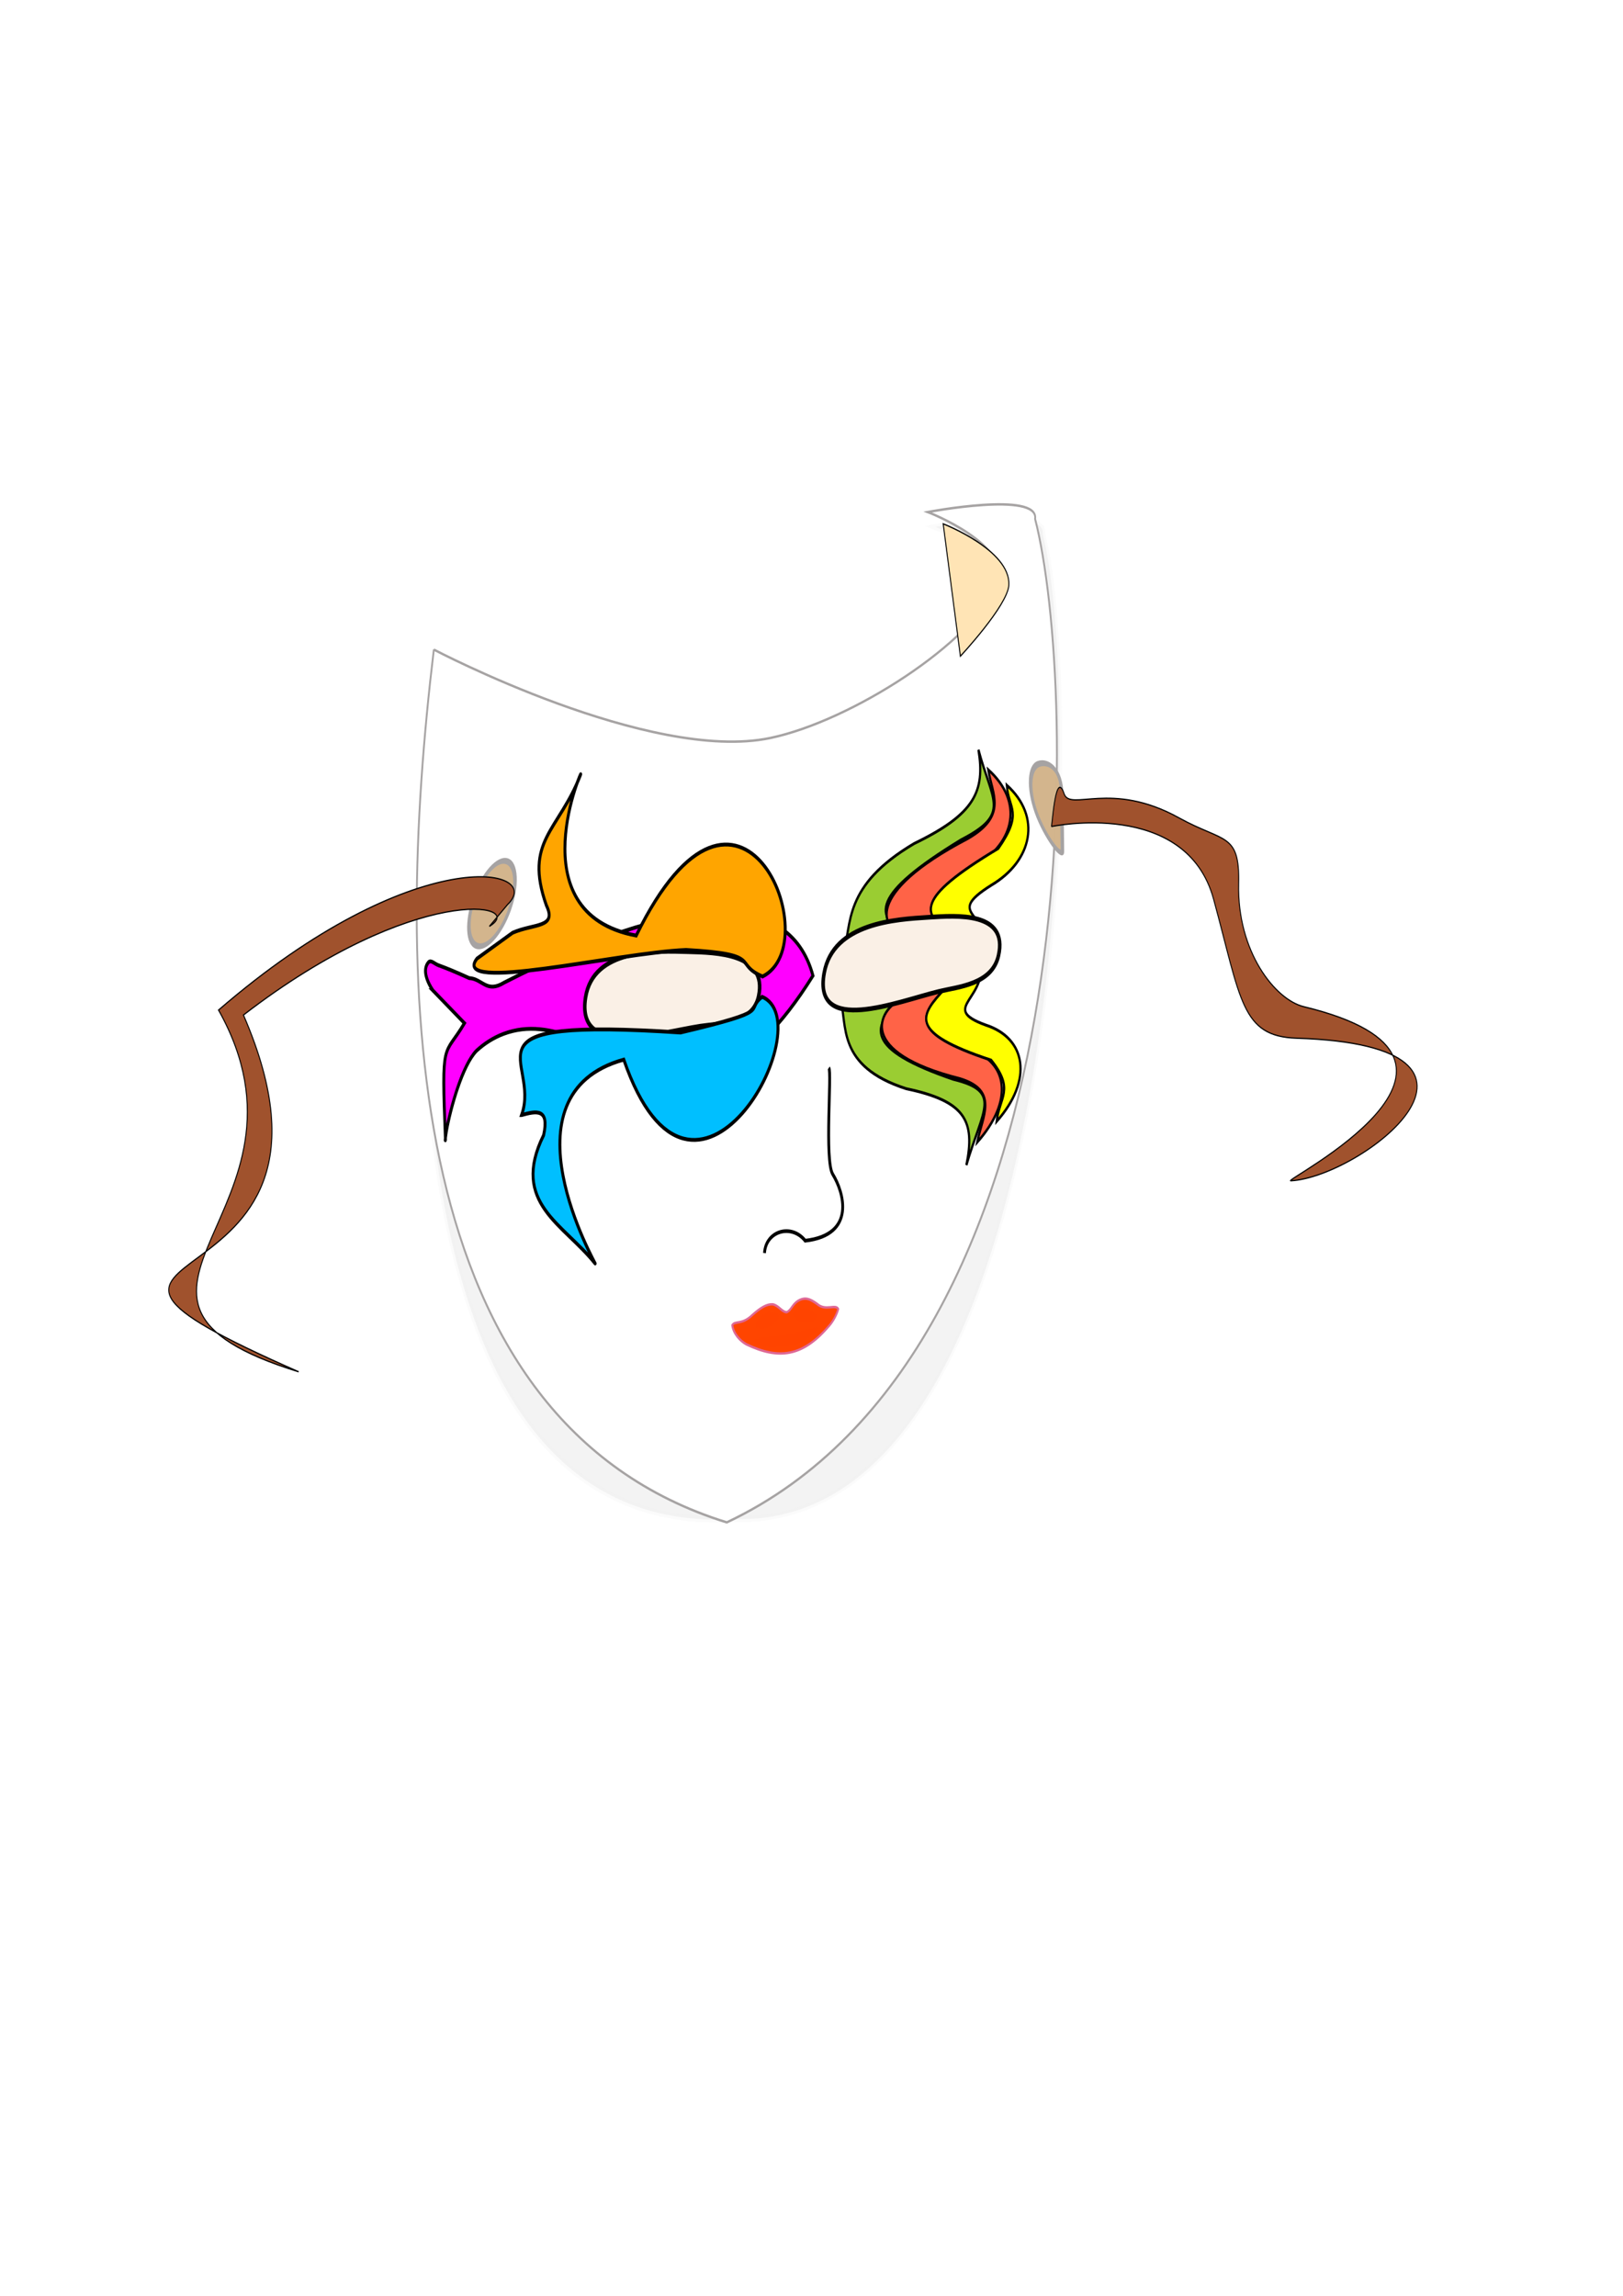 <?xml version="1.0" encoding="UTF-8" standalone="no"?>
<!-- Created with Inkscape (http://www.inkscape.org/) -->

<svg
   xmlns:dc="http://purl.org/dc/elements/1.1/"
   xmlns:cc="http://creativecommons.org/ns#"
   xmlns:rdf="http://www.w3.org/1999/02/22-rdf-syntax-ns#"
   xmlns:svg="http://www.w3.org/2000/svg"
   xmlns="http://www.w3.org/2000/svg"
   xmlns:xlink="http://www.w3.org/1999/xlink"
   xmlns:sodipodi="http://sodipodi.sourceforge.net/DTD/sodipodi-0.dtd"
   xmlns:inkscape="http://www.inkscape.org/namespaces/inkscape"
   width="210mm"
   height="297mm"
   id="svg2"
   version="1.1"
   inkscape:version="0.48.2 r9819"
   sodipodi:docname="m  scara caj.svg">
  <defs
     id="defs4">
    <filter
       color-interpolation-filters="sRGB"
       id="filter3816"
       inkscape:collect="always">
      <feGaussianBlur
         id="feGaussianBlur3818"
         stdDeviation="13.205"
         inkscape:collect="always" />
    </filter>
    <inkscape:perspective
       sodipodi:type="inkscape:persp3d"
       inkscape:vp_x="0 : 0.5 : 1"
       inkscape:vp_y="0 : 1000 : 0"
       inkscape:vp_z="1 : 0.5 : 1"
       inkscape:persp3d-origin="0.5 : 0.33333333 : 1"
       id="perspective6954" />
    <inkscape:perspective
       sodipodi:type="inkscape:persp3d"
       inkscape:vp_x="0 : 0.5 : 1"
       inkscape:vp_y="0 : 1000 : 0"
       inkscape:vp_z="1 : 0.5 : 1"
       inkscape:persp3d-origin="0.5 : 0.33333333 : 1"
       id="perspective6932" />
    <inkscape:perspective
       sodipodi:type="inkscape:persp3d"
       inkscape:vp_x="0 : 0.5 : 1"
       inkscape:vp_y="0 : 1000 : 0"
       inkscape:vp_z="1 : 0.5 : 1"
       inkscape:persp3d-origin="0.5 : 0.33333333 : 1"
       id="perspective6808" />
    <linearGradient
       y2="217.671"
       x2="836.342"
       y1="217.671"
       x1="770.018"
       gradientTransform="matrix(0.518,0,0,0.536,798.483,263.566)"
       gradientUnits="userSpaceOnUse"
       id="linearGradient5188"
       xlink:href="#linearGradient10382"
       inkscape:collect="always" />
    <linearGradient
       id="linearGradient4710-74-2-5-5">
      <stop
         style="stop-color:#f8f8f8;stop-opacity:1;"
         offset="0"
         id="stop4712-0-1-2-2" />
      <stop
         id="stop4714-9-6-7-7"
         offset="0.196"
         style="stop-color:#f4f4f4;stop-opacity:1;" />
      <stop
         style="stop-color:#e9e9e9;stop-opacity:1;"
         offset="1"
         id="stop4716-4-8-6-6" />
    </linearGradient>
    <radialGradient
       r="20.111"
       fy="202.967"
       fx="527.817"
       cy="202.967"
       cx="527.817"
       gradientTransform="matrix(-0.864,0.032,0.049,1.315,1550.557,-143.865)"
       gradientUnits="userSpaceOnUse"
       id="radialGradient4988-1-1"
       xlink:href="#linearGradient4710-74-2-5-5"
       inkscape:collect="always" />
    <linearGradient
       id="linearGradient4889-5-5">
      <stop
         style="stop-color:#dddddd;stop-opacity:1;"
         offset="0"
         id="stop4891-1-1" />
      <stop
         style="stop-color:#ffffff;stop-opacity:1;"
         offset="0.459"
         id="stop4895-7-7" />
      <stop
         style="stop-color:#dddddd;stop-opacity:1;"
         offset="1"
         id="stop4897-1-1" />
    </linearGradient>
    <linearGradient
       y2="335.358"
       x2="644.609"
       y1="335.358"
       x1="581.479"
       gradientTransform="translate(405.346,-65.333)"
       gradientUnits="userSpaceOnUse"
       id="linearGradient4986-5-5"
       xlink:href="#linearGradient4889-5-5"
       inkscape:collect="always" />
    <linearGradient
       id="linearGradient4562-1-8-8">
      <stop
         id="stop4564-1-8-8"
         offset="0"
         style="stop-color:#dbdbdb;stop-opacity:1;" />
      <stop
         style="stop-color:#ffffff;stop-opacity:1;"
         offset="0.513"
         id="stop4570-5-2-2" />
      <stop
         id="stop4566-2-4-4"
         offset="1"
         style="stop-color:#dbdbdb;stop-opacity:1;" />
    </linearGradient>
    <linearGradient
       y2="583.293"
       x2="727.678"
       y1="583.293"
       x1="489.034"
       gradientTransform="translate(405.346,-65.333)"
       gradientUnits="userSpaceOnUse"
       id="linearGradient4984-4-4"
       xlink:href="#linearGradient4562-1-8-8"
       inkscape:collect="always" />
    <linearGradient
       id="linearGradient4710-2-7-7">
      <stop
         style="stop-color:#f8f8f8;stop-opacity:1;"
         offset="0"
         id="stop4712-45-4-4" />
      <stop
         id="stop4714-5-0-0"
         offset="0.196"
         style="stop-color:#f4f4f4;stop-opacity:1;" />
      <stop
         style="stop-color:#e9e9e9;stop-opacity:1;"
         offset="1"
         id="stop4716-1-9-9" />
    </linearGradient>
    <radialGradient
       r="20.111"
       fy="202.967"
       fx="527.817"
       cy="202.967"
       cx="527.817"
       gradientTransform="matrix(0.864,0.032,-0.049,1.315,481.915,-143.254)"
       gradientUnits="userSpaceOnUse"
       id="radialGradient4982-1-1"
       xlink:href="#linearGradient4710-2-7-7"
       inkscape:collect="always" />
    <inkscape:perspective
       sodipodi:type="inkscape:persp3d"
       inkscape:vp_x="0 : 0.5 : 1"
       inkscape:vp_y="0 : 1000 : 0"
       inkscape:vp_z="1 : 0.5 : 1"
       inkscape:persp3d-origin="0.5 : 0.33333333 : 1"
       id="perspective3724" />
    <linearGradient
       y2="521.623"
       x2="529.899"
       y1="521.623"
       x1="102.308"
       gradientTransform="matrix(-1,0,0,1,1073.078,20.569)"
       gradientUnits="userSpaceOnUse"
       id="linearGradient4882"
       xlink:href="#linearGradient4616-7"
       inkscape:collect="always" />
    <radialGradient
       r="3.599"
       fy="401.163"
       fx="376.496"
       cy="401.163"
       cx="376.496"
       gradientTransform="matrix(1,0,0,1.143,0,-57.309)"
       gradientUnits="userSpaceOnUse"
       id="radialGradient4864"
       xlink:href="#linearGradient3680-8"
       inkscape:collect="always" />
    <linearGradient
       y2="383.876"
       x2="398.419"
       y1="391.191"
       x1="385.63"
       gradientTransform="matrix(-1,0,0,-1,796.174,804.564)"
       gradientUnits="userSpaceOnUse"
       id="linearGradient4862"
       xlink:href="#linearGradient3619-4-7"
       inkscape:collect="always" />
    <linearGradient
       y2="383.876"
       x2="398.419"
       y1="391.191"
       x1="385.63"
       gradientUnits="userSpaceOnUse"
       id="linearGradient4860"
       xlink:href="#linearGradient3619-8"
       inkscape:collect="always" />
    <radialGradient
       r="26.728"
       fy="398.429"
       fx="405.452"
       cy="398.429"
       cx="405.452"
       gradientTransform="matrix(1.522,-1.7018179e-7,1.441277e-7,1.54,-211.608,-215.317)"
       gradientUnits="userSpaceOnUse"
       id="radialGradient4858"
       xlink:href="#linearGradient3800-3"
       inkscape:collect="always" />
    <linearGradient
       y2="890.508"
       x2="576.273"
       y1="890.508"
       x1="461.76"
       gradientTransform="matrix(0.995,0.097,-0.097,0.995,-118.066,-327.005)"
       gradientUnits="userSpaceOnUse"
       id="linearGradient4856"
       xlink:href="#linearGradient6208"
       inkscape:collect="always" />
    <linearGradient
       y2="307.443"
       x2="469.479"
       y1="339.654"
       x1="327.953"
       gradientTransform="matrix(-1.291,-0.126,-0.137,1.403,869.437,189.314)"
       gradientUnits="userSpaceOnUse"
       id="linearGradient4854"
       xlink:href="#linearGradient3808-8"
       inkscape:collect="always" />
    <linearGradient
       y2="521.623"
       x2="529.899"
       y1="521.623"
       x1="102.308"
       gradientUnits="userSpaceOnUse"
       id="linearGradient4852"
       xlink:href="#linearGradient4616"
       inkscape:collect="always" />
    <radialGradient
       r="3.599"
       fy="401.163"
       fx="376.496"
       cy="401.163"
       cx="376.496"
       gradientTransform="matrix(1,0,0,1.143,0,-57.309)"
       gradientUnits="userSpaceOnUse"
       id="radialGradient4765"
       xlink:href="#linearGradient3680-8"
       inkscape:collect="always" />
    <linearGradient
       y2="383.876"
       x2="398.419"
       y1="391.191"
       x1="385.63"
       gradientTransform="matrix(-1,0,0,-1,796.174,804.564)"
       gradientUnits="userSpaceOnUse"
       id="linearGradient4763"
       xlink:href="#linearGradient3619-4-7"
       inkscape:collect="always" />
    <linearGradient
       y2="383.876"
       x2="398.419"
       y1="391.191"
       x1="385.63"
       gradientUnits="userSpaceOnUse"
       id="linearGradient4761"
       xlink:href="#linearGradient3619-8"
       inkscape:collect="always" />
    <radialGradient
       r="26.728"
       fy="398.429"
       fx="405.452"
       cy="398.429"
       cx="405.452"
       gradientTransform="matrix(1.522,-1.7018179e-7,1.441277e-7,1.54,-211.608,-215.317)"
       gradientUnits="userSpaceOnUse"
       id="radialGradient4759"
       xlink:href="#linearGradient3800-3"
       inkscape:collect="always" />
    <linearGradient
       y2="890.508"
       x2="576.273"
       y1="890.508"
       x1="461.76"
       gradientTransform="matrix(0.995,0.097,-0.097,0.995,-118.066,-327.005)"
       gradientUnits="userSpaceOnUse"
       id="linearGradient4757"
       xlink:href="#linearGradient6208"
       inkscape:collect="always" />
    <linearGradient
       y2="307.443"
       x2="469.479"
       y1="339.654"
       x1="327.953"
       gradientTransform="matrix(-1.291,-0.126,-0.137,1.403,869.437,189.314)"
       gradientUnits="userSpaceOnUse"
       id="linearGradient4755"
       xlink:href="#linearGradient3808-8"
       inkscape:collect="always" />
    <linearGradient
       y2="521.623"
       x2="529.899"
       y1="521.623"
       x1="102.308"
       gradientUnits="userSpaceOnUse"
       id="linearGradient4753"
       xlink:href="#linearGradient4616"
       inkscape:collect="always" />
    <linearGradient
       inkscape:collect="always"
       xlink:href="#linearGradient4616-7"
       id="linearGradient4685"
       gradientUnits="userSpaceOnUse"
       x1="102.308"
       y1="521.623"
       x2="529.899"
       y2="521.623"
       gradientTransform="matrix(-1,0,0,1,1073.078,20.569)" />
    <linearGradient
       id="linearGradient4616-7">
      <stop
         style="stop-color:#000000;stop-opacity:1;"
         offset="0"
         id="stop4618-1" />
      <stop
         id="stop4620-2"
         offset="0.512"
         style="stop-color:#9e9e9e;stop-opacity:1;" />
      <stop
         style="stop-color:#000000;stop-opacity:1;"
         offset="1"
         id="stop4622-6" />
    </linearGradient>
    <linearGradient
       gradientUnits="userSpaceOnUse"
       y2="521.623"
       x2="529.899"
       y1="521.623"
       x1="102.308"
       id="linearGradient4614-7"
       xlink:href="#linearGradient4616-7"
       inkscape:collect="always" />
    <inkscape:perspective
       sodipodi:type="inkscape:persp3d"
       inkscape:vp_x="0 : 0.5 : 1"
       inkscape:vp_y="0 : 1000 : 0"
       inkscape:vp_z="1 : 0.5 : 1"
       inkscape:persp3d-origin="0.5 : 0.33333333 : 1"
       id="perspective4675" />
    <linearGradient
       inkscape:collect="always"
       xlink:href="#linearGradient4616-1"
       id="linearGradient4642"
       gradientUnits="userSpaceOnUse"
       x1="165.483"
       y1="521.623"
       x2="468.98"
       y2="521.623"
       gradientTransform="matrix(-1,0,0,1,1079.053,21.88)" />
    <linearGradient
       id="linearGradient4616-1">
      <stop
         style="stop-color:#000000;stop-opacity:1;"
         offset="0"
         id="stop4618-6" />
      <stop
         id="stop4620-8"
         offset="0.515"
         style="stop-color:#9e9e9e;stop-opacity:1;" />
      <stop
         style="stop-color:#000000;stop-opacity:1;"
         offset="1"
         id="stop4622-8" />
    </linearGradient>
    <linearGradient
       gradientUnits="userSpaceOnUse"
       y2="521.623"
       x2="468.98"
       y1="521.623"
       x1="165.483"
       id="linearGradient4614-3"
       xlink:href="#linearGradient4616-1"
       inkscape:collect="always" />
    <inkscape:perspective
       sodipodi:type="inkscape:persp3d"
       inkscape:vp_x="0 : 0.5 : 1"
       inkscape:vp_y="0 : 1000 : 0"
       inkscape:vp_z="1 : 0.5 : 1"
       inkscape:persp3d-origin="0.5 : 0.33333333 : 1"
       id="perspective4632" />
    <linearGradient
       gradientUnits="userSpaceOnUse"
       y2="521.623"
       x2="529.899"
       y1="521.623"
       x1="102.308"
       id="linearGradient4614"
       xlink:href="#linearGradient4616"
       inkscape:collect="always" />
    <radialGradient
       r="3.599"
       fy="401.163"
       fx="376.496"
       cy="401.163"
       cx="376.496"
       gradientTransform="matrix(1,0,0,1.143,0,-57.309)"
       gradientUnits="userSpaceOnUse"
       id="radialGradient3834"
       xlink:href="#linearGradient3680-8"
       inkscape:collect="always" />
    <linearGradient
       y2="383.876"
       x2="398.419"
       y1="391.191"
       x1="385.63"
       gradientTransform="matrix(-1,0,0,-1,796.174,804.564)"
       gradientUnits="userSpaceOnUse"
       id="linearGradient3832"
       xlink:href="#linearGradient3619-4-7"
       inkscape:collect="always" />
    <linearGradient
       y2="383.876"
       x2="398.419"
       y1="391.191"
       x1="385.63"
       gradientUnits="userSpaceOnUse"
       id="linearGradient3830"
       xlink:href="#linearGradient3619-8"
       inkscape:collect="always" />
    <radialGradient
       r="26.728"
       fy="398.429"
       fx="405.452"
       cy="398.429"
       cx="405.452"
       gradientTransform="matrix(1.522,-1.7018179e-7,1.441277e-7,1.54,-211.608,-215.317)"
       gradientUnits="userSpaceOnUse"
       id="radialGradient3828"
       xlink:href="#linearGradient3800-3"
       inkscape:collect="always" />
    <linearGradient
       y2="307.443"
       x2="469.479"
       y1="339.654"
       x1="327.953"
       gradientTransform="matrix(-1.291,-0.126,-0.137,1.403,869.437,189.314)"
       gradientUnits="userSpaceOnUse"
       id="linearGradient3815"
       xlink:href="#linearGradient3808-8"
       inkscape:collect="always" />
    <linearGradient
       y2="890.508"
       x2="576.273"
       y1="890.508"
       x1="461.76"
       gradientTransform="matrix(0.995,0.097,-0.097,0.995,-118.066,-327.005)"
       gradientUnits="userSpaceOnUse"
       id="linearGradient3812"
       xlink:href="#linearGradient6208"
       inkscape:collect="always" />
    <linearGradient
       y2="540.496"
       x2="-555.262"
       y1="706.803"
       x1="-894.948"
       gradientTransform="translate(1430.969,180.192)"
       gradientUnits="userSpaceOnUse"
       id="linearGradient3770"
       xlink:href="#linearGradient7302"
       inkscape:collect="always" />
    <linearGradient
       y2="364.804"
       x2="-555.262"
       y1="706.803"
       x1="-894.948"
       gradientTransform="translate(1430.969,180.192)"
       gradientUnits="userSpaceOnUse"
       id="linearGradient3768"
       xlink:href="#linearGradient7302"
       inkscape:collect="always" />
    <radialGradient
       r="3.599"
       fy="401.163"
       fx="376.496"
       cy="401.163"
       cx="376.496"
       gradientTransform="matrix(1,0,0,1.143,0,-57.309)"
       gradientUnits="userSpaceOnUse"
       id="radialGradient3766"
       xlink:href="#linearGradient3680-8-8"
       inkscape:collect="always" />
    <linearGradient
       y2="383.876"
       x2="398.419"
       y1="391.191"
       x1="385.63"
       gradientTransform="matrix(-1,0,0,-1,796.174,804.564)"
       gradientUnits="userSpaceOnUse"
       id="linearGradient3764"
       xlink:href="#linearGradient3619-4-7-8"
       inkscape:collect="always" />
    <linearGradient
       y2="383.876"
       x2="398.419"
       y1="391.191"
       x1="385.63"
       gradientUnits="userSpaceOnUse"
       id="linearGradient3762"
       xlink:href="#linearGradient3619-8-4"
       inkscape:collect="always" />
    <radialGradient
       r="26.728"
       fy="398.429"
       fx="405.452"
       cy="398.429"
       cx="405.452"
       gradientTransform="matrix(1.522,-1.7018179e-7,1.441277e-7,1.54,-211.608,-215.317)"
       gradientUnits="userSpaceOnUse"
       id="radialGradient3760"
       xlink:href="#linearGradient3800-3-6"
       inkscape:collect="always" />
    <linearGradient
       y2="923.397"
       x2="611.629"
       y1="921.752"
       x1="392.208"
       gradientTransform="matrix(-1,0,0,1,1275.215,-257.515)"
       gradientUnits="userSpaceOnUse"
       id="linearGradient3758"
       xlink:href="#linearGradient7351"
       inkscape:collect="always" />
    <linearGradient
       y2="307.443"
       x2="469.479"
       y1="339.654"
       x1="327.953"
       gradientTransform="matrix(1.298,0,0,1.409,242.296,160.605)"
       gradientUnits="userSpaceOnUse"
       id="linearGradient3756"
       xlink:href="#linearGradient3808-8-7"
       inkscape:collect="always" />
    <linearGradient
       y2="217.671"
       x2="836.342"
       y1="217.671"
       x1="770.018"
       gradientTransform="matrix(0.518,0,0,0.536,798.483,263.566)"
       gradientUnits="userSpaceOnUse"
       id="linearGradient3564"
       xlink:href="#linearGradient10382"
       inkscape:collect="always" />
    <linearGradient
       y2="204.292"
       x2="469.569"
       y1="221.915"
       x1="306.798"
       gradientTransform="matrix(0.994,0.051,-0.04,0.813,843.486,232.092)"
       gradientUnits="userSpaceOnUse"
       id="linearGradient3559"
       xlink:href="#linearGradient10358-4"
       inkscape:collect="always" />
    <linearGradient
       id="linearGradient3680-8-86">
      <stop
         id="stop3933-6-7"
         offset="0"
         style="stop-color:#ffffff;stop-opacity:1;" />
      <stop
         id="stop3688-02-7"
         offset="1"
         style="stop-color:#181a1c;stop-opacity:1;" />
    </linearGradient>
    <linearGradient
       id="linearGradient3619-4-7-9">
      <stop
         id="stop3621-0-9-5"
         offset="0"
         style="stop-color:#00112c;stop-opacity:1;" />
      <stop
         style="stop-color:#f0f1f3;stop-opacity:1;"
         offset="0.532"
         id="stop3627-9-3-32" />
      <stop
         id="stop3623-4-1-52"
         offset="1"
         style="stop-color:#00112b;stop-opacity:1;" />
    </linearGradient>
    <linearGradient
       id="linearGradient3619-8-00">
      <stop
         id="stop3621-7-3"
         offset="0"
         style="stop-color:#00112c;stop-opacity:1;" />
      <stop
         style="stop-color:#f0f1f3;stop-opacity:1;"
         offset="0.532"
         id="stop3627-4-91" />
      <stop
         id="stop3623-2-8"
         offset="1"
         style="stop-color:#00112b;stop-opacity:1;" />
    </linearGradient>
    <linearGradient
       id="linearGradient3800-3-7">
      <stop
         style="stop-color:#ffffff;stop-opacity:1;"
         offset="0"
         id="stop3802-4-6" />
      <stop
         id="stop3804-1-2"
         offset="0.597"
         style="stop-color:#729bd8;stop-opacity:1;" />
      <stop
         style="stop-color:#719ad8;stop-opacity:1;"
         offset="1"
         id="stop3806-1-95" />
    </linearGradient>
    <linearGradient
       id="linearGradient6208-8">
      <stop
         style="stop-color:#cf5284;stop-opacity:1;"
         offset="0"
         id="stop6210-2" />
      <stop
         id="stop6212-1"
         offset="0.519"
         style="stop-color:#e299b6;stop-opacity:1;" />
      <stop
         style="stop-color:#cf5184;stop-opacity:1;"
         offset="1"
         id="stop6214-1" />
    </linearGradient>
    <linearGradient
       id="linearGradient3808-8-5">
      <stop
         id="stop3810-6-39"
         offset="0"
         style="stop-color:#ffaacc;stop-opacity:1;" />
      <stop
         style="stop-color:#ffe4ef;stop-opacity:1;"
         offset="0.47"
         id="stop3816-5-2" />
      <stop
         id="stop3812-0-46"
         offset="1"
         style="stop-color:#ffaacc;stop-opacity:1;" />
    </linearGradient>
    <inkscape:perspective
       sodipodi:type="inkscape:persp3d"
       inkscape:vp_x="0 : 0.5 : 1"
       inkscape:vp_y="0 : 1000 : 0"
       inkscape:vp_z="1 : 0.5 : 1"
       inkscape:persp3d-origin="0.5 : 0.33333333 : 1"
       id="perspective6964" />
    <linearGradient
       id="linearGradient6208-0-2">
      <stop
         style="stop-color:#cf5284;stop-opacity:1;"
         offset="0"
         id="stop6210-1-4" />
      <stop
         id="stop6212-6-2"
         offset="0.519"
         style="stop-color:#e299b6;stop-opacity:1;" />
      <stop
         style="stop-color:#cf5184;stop-opacity:1;"
         offset="1"
         id="stop6214-4-5" />
    </linearGradient>
    <linearGradient
       y2="890.508"
       x2="576.273"
       y1="890.508"
       x1="461.76"
       gradientTransform="matrix(-1,0,0,1,-412.114,-323.538)"
       gradientUnits="userSpaceOnUse"
       id="linearGradient6762-1"
       xlink:href="#linearGradient6208-0-2"
       inkscape:collect="always" />
    <linearGradient
       id="linearGradient3808-8-7-7">
      <stop
         id="stop3810-6-8-81"
         offset="0"
         style="stop-color:#ffaacc;stop-opacity:1;" />
      <stop
         style="stop-color:#ffe4ef;stop-opacity:1;"
         offset="0.47"
         id="stop3816-5-35-5" />
      <stop
         id="stop3812-0-1-86"
         offset="1"
         style="stop-color:#ffaacc;stop-opacity:1;" />
    </linearGradient>
    <inkscape:perspective
       sodipodi:type="inkscape:persp3d"
       inkscape:vp_x="0 : 0.5 : 1"
       inkscape:vp_y="0 : 1000 : 0"
       inkscape:vp_z="1 : 0.5 : 1"
       inkscape:persp3d-origin="0.5 : 0.33333333 : 1"
       id="perspective6820" />
    <linearGradient
       id="linearGradient3808-8-7-2">
      <stop
         id="stop3810-6-8-8"
         offset="0"
         style="stop-color:#ffaacc;stop-opacity:1;" />
      <stop
         style="stop-color:#ffe4ef;stop-opacity:1;"
         offset="0.47"
         id="stop3816-5-35-2" />
      <stop
         id="stop3812-0-1-8"
         offset="1"
         style="stop-color:#ffaacc;stop-opacity:1;" />
    </linearGradient>
    <linearGradient
       y2="307.443"
       x2="469.479"
       y1="339.654"
       x1="327.953"
       gradientTransform="matrix(1.298,0,0,1.409,-1445.033,94.583)"
       gradientUnits="userSpaceOnUse"
       id="linearGradient6765-2"
       xlink:href="#linearGradient3808-8-7-2"
       inkscape:collect="always" />
    <inkscape:perspective
       sodipodi:type="inkscape:persp3d"
       inkscape:vp_x="0 : 0.5 : 1"
       inkscape:vp_y="0 : 1000 : 0"
       inkscape:vp_z="1 : 0.5 : 1"
       inkscape:persp3d-origin="0.5 : 0.33333333 : 1"
       id="perspective6775" />
    <linearGradient
       id="linearGradient3680-8-8">
      <stop
         id="stop3933-6-3"
         offset="0"
         style="stop-color:#ffffff;stop-opacity:1;" />
      <stop
         id="stop3688-02-8"
         offset="1"
         style="stop-color:#181a1c;stop-opacity:1;" />
    </linearGradient>
    <linearGradient
       id="linearGradient3619-4-7-8">
      <stop
         id="stop3621-0-9-8"
         offset="0"
         style="stop-color:#00112c;stop-opacity:1;" />
      <stop
         style="stop-color:#f0f1f3;stop-opacity:1;"
         offset="0.532"
         id="stop3627-9-3-0" />
      <stop
         id="stop3623-4-1-87"
         offset="1"
         style="stop-color:#00112b;stop-opacity:1;" />
    </linearGradient>
    <linearGradient
       id="linearGradient3619-8-4">
      <stop
         id="stop3621-7-1"
         offset="0"
         style="stop-color:#000000;stop-opacity:1;" />
      <stop
         style="stop-color:#d2d2d2;stop-opacity:1;"
         offset="0.532"
         id="stop3627-4-4" />
      <stop
         id="stop3623-2-3"
         offset="1"
         style="stop-color:#000000;stop-opacity:1;" />
    </linearGradient>
    <linearGradient
       id="linearGradient3800-3-6">
      <stop
         style="stop-color:#ffffff;stop-opacity:1;"
         offset="0"
         id="stop3802-4-1" />
      <stop
         id="stop3804-1-8"
         offset="0.597"
         style="stop-color:#729bd8;stop-opacity:1;" />
      <stop
         style="stop-color:#719ad8;stop-opacity:1;"
         offset="1"
         id="stop3806-1-9" />
    </linearGradient>
    <linearGradient
       id="linearGradient6208-0">
      <stop
         style="stop-color:#cf5284;stop-opacity:1;"
         offset="0"
         id="stop6210-1" />
      <stop
         id="stop6212-6"
         offset="0.519"
         style="stop-color:#e299b6;stop-opacity:1;" />
      <stop
         style="stop-color:#cf5184;stop-opacity:1;"
         offset="1"
         id="stop6214-4" />
    </linearGradient>
    <linearGradient
       id="linearGradient3808-8-7">
      <stop
         id="stop3810-6-8"
         offset="0"
         style="stop-color:#ffaacc;stop-opacity:1;" />
      <stop
         style="stop-color:#ffe4ef;stop-opacity:1;"
         offset="0.47"
         id="stop3816-5-35" />
      <stop
         id="stop3812-0-1"
         offset="1"
         style="stop-color:#ffaacc;stop-opacity:1;" />
    </linearGradient>
    <inkscape:perspective
       sodipodi:type="inkscape:persp3d"
       inkscape:vp_x="0 : 0.5 : 1"
       inkscape:vp_y="0 : 1000 : 0"
       inkscape:vp_z="1 : 0.5 : 1"
       inkscape:persp3d-origin="0.5 : 0.33333333 : 1"
       id="perspective6498" />
    <linearGradient
       id="linearGradient3808-8-0">
      <stop
         id="stop3810-6-12"
         offset="0"
         style="stop-color:#ffaacc;stop-opacity:1;" />
      <stop
         style="stop-color:#ffe4ef;stop-opacity:1;"
         offset="0.47"
         id="stop3816-5-5" />
      <stop
         id="stop3812-0-0"
         offset="1"
         style="stop-color:#ffaacc;stop-opacity:1;" />
    </linearGradient>
    <linearGradient
       y2="307.443"
       x2="469.479"
       y1="339.654"
       x1="327.953"
       gradientTransform="matrix(-1.298,0,0,1.409,231.831,-82.423)"
       gradientUnits="userSpaceOnUse"
       id="linearGradient6206-8"
       xlink:href="#linearGradient3808-8-0"
       inkscape:collect="always" />
    <inkscape:perspective
       sodipodi:type="inkscape:persp3d"
       inkscape:vp_x="0 : 0.5 : 1"
       inkscape:vp_y="0 : 1000 : 0"
       inkscape:vp_z="1 : 0.5 : 1"
       inkscape:persp3d-origin="0.5 : 0.33333333 : 1"
       id="perspective6361" />
    <linearGradient
       id="linearGradient3680-8-9">
      <stop
         id="stop3933-6-8"
         offset="0"
         style="stop-color:#ffffff;stop-opacity:1;" />
      <stop
         id="stop3688-02-1"
         offset="1"
         style="stop-color:#181a1c;stop-opacity:1;" />
    </linearGradient>
    <radialGradient
       r="3.599"
       fy="401.163"
       fx="376.496"
       cy="401.163"
       cx="376.496"
       gradientTransform="matrix(1,0,0,1.143,0,-57.309)"
       gradientUnits="userSpaceOnUse"
       id="radialGradient4666-9"
       xlink:href="#linearGradient3680-8-9"
       inkscape:collect="always" />
    <linearGradient
       id="linearGradient3619-4-7-7">
      <stop
         id="stop3621-0-9-7"
         offset="0"
         style="stop-color:#00112c;stop-opacity:1;" />
      <stop
         style="stop-color:#f0f1f3;stop-opacity:1;"
         offset="0.532"
         id="stop3627-9-3-33" />
      <stop
         id="stop3623-4-1-5"
         offset="1"
         style="stop-color:#00112b;stop-opacity:1;" />
    </linearGradient>
    <linearGradient
       id="linearGradient3619-8-0">
      <stop
         id="stop3621-7-7"
         offset="0"
         style="stop-color:#00112c;stop-opacity:1;" />
      <stop
         style="stop-color:#f0f1f3;stop-opacity:1;"
         offset="0.532"
         id="stop3627-4-1" />
      <stop
         id="stop3623-2-7"
         offset="1"
         style="stop-color:#00112b;stop-opacity:1;" />
    </linearGradient>
    <inkscape:perspective
       sodipodi:type="inkscape:persp3d"
       inkscape:vp_x="0 : 0.5 : 1"
       inkscape:vp_y="0 : 1000 : 0"
       inkscape:vp_z="1 : 0.5 : 1"
       inkscape:persp3d-origin="0.5 : 0.33333333 : 1"
       id="perspective6278" />
    <linearGradient
       id="linearGradient3800-3-1">
      <stop
         style="stop-color:#ffffff;stop-opacity:1;"
         offset="0"
         id="stop3802-4-20" />
      <stop
         id="stop3804-1-0"
         offset="0.597"
         style="stop-color:#729bd8;stop-opacity:1;" />
      <stop
         style="stop-color:#719ad8;stop-opacity:1;"
         offset="1"
         id="stop3806-1-1" />
    </linearGradient>
    <radialGradient
       r="26.728"
       fy="398.429"
       fx="405.452"
       cy="398.429"
       cx="405.452"
       gradientTransform="matrix(1.522,-1.7018179e-7,1.441277e-7,1.54,-211.608,-215.317)"
       gradientUnits="userSpaceOnUse"
       id="radialGradient4660-4"
       xlink:href="#linearGradient3800-3-1"
       inkscape:collect="always" />
    <inkscape:perspective
       sodipodi:type="inkscape:persp3d"
       inkscape:vp_x="0 : 0.5 : 1"
       inkscape:vp_y="0 : 1000 : 0"
       inkscape:vp_z="1 : 0.5 : 1"
       inkscape:persp3d-origin="0.5 : 0.33333333 : 1"
       id="perspective6230" />
    <linearGradient
       id="linearGradient3680-8-3">
      <stop
         id="stop3933-6-4"
         offset="0"
         style="stop-color:#ffffff;stop-opacity:1;" />
      <stop
         id="stop3688-02-4"
         offset="1"
         style="stop-color:#181a1c;stop-opacity:1;" />
    </linearGradient>
    <linearGradient
       id="linearGradient3619-4-7-6">
      <stop
         id="stop3621-0-9-1"
         offset="0"
         style="stop-color:#00112c;stop-opacity:1;" />
      <stop
         style="stop-color:#f0f1f3;stop-opacity:1;"
         offset="0.532"
         id="stop3627-9-3-3" />
      <stop
         id="stop3623-4-1-8"
         offset="1"
         style="stop-color:#00112b;stop-opacity:1;" />
    </linearGradient>
    <linearGradient
       id="linearGradient3619-8-5">
      <stop
         id="stop3621-7-0"
         offset="0"
         style="stop-color:#00112c;stop-opacity:1;" />
      <stop
         style="stop-color:#f0f1f3;stop-opacity:1;"
         offset="0.532"
         id="stop3627-4-9" />
      <stop
         id="stop3623-2-0"
         offset="1"
         style="stop-color:#00112b;stop-opacity:1;" />
    </linearGradient>
    <linearGradient
       id="linearGradient3800-3-0">
      <stop
         style="stop-color:#ffffff;stop-opacity:1;"
         offset="0"
         id="stop3802-4-2" />
      <stop
         id="stop3804-1-4"
         offset="0.597"
         style="stop-color:#729bd8;stop-opacity:1;" />
      <stop
         style="stop-color:#719ad8;stop-opacity:1;"
         offset="1"
         id="stop3806-1-8" />
    </linearGradient>
    <linearGradient
       id="linearGradient4379-5">
      <stop
         id="stop4381-0"
         offset="0"
         style="stop-color:#cf5284;stop-opacity:1;" />
      <stop
         style="stop-color:#f0cad9;stop-opacity:1;"
         offset="0.507"
         id="stop4387-2" />
      <stop
         id="stop4383-8"
         offset="1"
         style="stop-color:#cf5184;stop-opacity:1;" />
    </linearGradient>
    <linearGradient
       id="linearGradient3808-8-3">
      <stop
         id="stop3810-6-1"
         offset="0"
         style="stop-color:#ffaacc;stop-opacity:1;" />
      <stop
         style="stop-color:#ffe4ef;stop-opacity:1;"
         offset="0.47"
         id="stop3816-5-9" />
      <stop
         id="stop3812-0-8"
         offset="1"
         style="stop-color:#ffaacc;stop-opacity:1;" />
    </linearGradient>
    <inkscape:perspective
       sodipodi:type="inkscape:persp3d"
       inkscape:vp_x="0 : 0.5 : 1"
       inkscape:vp_y="0 : 1000 : 0"
       inkscape:vp_z="1 : 0.5 : 1"
       inkscape:persp3d-origin="0.5 : 0.33333333 : 1"
       id="perspective5097" />
    <linearGradient
       id="linearGradient3808-8-8">
      <stop
         id="stop3810-6-7"
         offset="0"
         style="stop-color:#ffaacc;stop-opacity:1;" />
      <stop
         style="stop-color:#ffe4ef;stop-opacity:1;"
         offset="0.47"
         id="stop3816-5-4" />
      <stop
         id="stop3812-0-2"
         offset="1"
         style="stop-color:#ffaacc;stop-opacity:1;" />
    </linearGradient>
    <linearGradient
       y2="307.443"
       x2="469.479"
       y1="339.654"
       x1="327.953"
       gradientTransform="matrix(-1.298,0,0,1.409,231.831,-82.423)"
       gradientUnits="userSpaceOnUse"
       id="linearGradient4712-13"
       xlink:href="#linearGradient3808-8-8"
       inkscape:collect="always" />
    <inkscape:perspective
       sodipodi:type="inkscape:persp3d"
       inkscape:vp_x="0 : 0.5 : 1"
       inkscape:vp_y="0 : 1000 : 0"
       inkscape:vp_z="1 : 0.5 : 1"
       inkscape:persp3d-origin="0.5 : 0.33333333 : 1"
       id="perspective5009" />
    <linearGradient
       id="linearGradient3808-8-2">
      <stop
         id="stop3810-6-3"
         offset="0"
         style="stop-color:#ffaacc;stop-opacity:1;" />
      <stop
         style="stop-color:#ffe4ef;stop-opacity:1;"
         offset="0.47"
         id="stop3816-5-3" />
      <stop
         id="stop3812-0-4"
         offset="1"
         style="stop-color:#ffaacc;stop-opacity:1;" />
    </linearGradient>
    <linearGradient
       y2="307.443"
       x2="469.479"
       y1="339.654"
       x1="327.953"
       gradientTransform="matrix(-1.298,0,0,1.409,231.831,-82.423)"
       gradientUnits="userSpaceOnUse"
       id="linearGradient4712-1"
       xlink:href="#linearGradient3808-8-2"
       inkscape:collect="always" />
    <inkscape:perspective
       sodipodi:type="inkscape:persp3d"
       inkscape:vp_x="0 : 0.5 : 1"
       inkscape:vp_y="0 : 1000 : 0"
       inkscape:vp_z="1 : 0.5 : 1"
       inkscape:persp3d-origin="0.5 : 0.33333333 : 1"
       id="perspective4895" />
    <linearGradient
       id="linearGradient4379-7-8">
      <stop
         id="stop4381-4-5"
         offset="0"
         style="stop-color:#cf5284;stop-opacity:1;" />
      <stop
         style="stop-color:#f0cad9;stop-opacity:1;"
         offset="0.507"
         id="stop4387-0-7" />
      <stop
         id="stop4383-9-6"
         offset="1"
         style="stop-color:#cf5184;stop-opacity:1;" />
    </linearGradient>
    <linearGradient
       inkscape:collect="always"
       xlink:href="#linearGradient4379-7-8"
       id="linearGradient4732-6"
       gradientUnits="userSpaceOnUse"
       gradientTransform="matrix(-1,0,0,1,676.368,-481.597)"
       x1="434.747"
       y1="925.209"
       x2="579.876"
       y2="945.249" />
    <linearGradient
       id="linearGradient3680-2">
      <stop
         id="stop3933-2"
         offset="0"
         style="stop-color:#ffffff;stop-opacity:1;" />
      <stop
         id="stop3688-1"
         offset="1"
         style="stop-color:#181a1c;stop-opacity:1;" />
    </linearGradient>
    <linearGradient
       id="linearGradient3808-6">
      <stop
         id="stop3810-1"
         offset="0"
         style="stop-color:#ffaacc;stop-opacity:1;" />
      <stop
         style="stop-color:#ffe4ef;stop-opacity:1;"
         offset="0.47"
         id="stop3816-4" />
      <stop
         id="stop3812-2"
         offset="1"
         style="stop-color:#ffaacc;stop-opacity:1;" />
    </linearGradient>
    <linearGradient
       id="linearGradient3619-4-71">
      <stop
         id="stop3621-0-1"
         offset="0"
         style="stop-color:#00112c;stop-opacity:1;" />
      <stop
         style="stop-color:#f0f1f3;stop-opacity:1;"
         offset="0.532"
         id="stop3627-9-5" />
      <stop
         id="stop3623-4-2"
         offset="1"
         style="stop-color:#00112b;stop-opacity:1;" />
    </linearGradient>
    <linearGradient
       id="linearGradient3619-82">
      <stop
         id="stop3621-4"
         offset="0"
         style="stop-color:#00112c;stop-opacity:1;" />
      <stop
         style="stop-color:#f0f1f3;stop-opacity:1;"
         offset="0.532"
         id="stop3627-5" />
      <stop
         id="stop3623-5"
         offset="1"
         style="stop-color:#00112b;stop-opacity:1;" />
    </linearGradient>
    <inkscape:perspective
       sodipodi:type="inkscape:persp3d"
       inkscape:vp_x="0 : 0.5 : 1"
       inkscape:vp_y="0 : 1000 : 0"
       inkscape:vp_z="1 : 0.5 : 1"
       inkscape:persp3d-origin="0.5 : 0.33333333 : 1"
       id="perspective4773" />
    <linearGradient
       id="linearGradient4379-7">
      <stop
         id="stop4381-4"
         offset="0"
         style="stop-color:#cf5284;stop-opacity:1;" />
      <stop
         style="stop-color:#f0cad9;stop-opacity:1;"
         offset="0.507"
         id="stop4387-0" />
      <stop
         id="stop4383-9"
         offset="1"
         style="stop-color:#cf5184;stop-opacity:1;" />
    </linearGradient>
    <linearGradient
       y2="945.249"
       x2="579.876"
       y1="925.209"
       x1="434.747"
       gradientTransform="translate(-801.088,-500.543)"
       gradientUnits="userSpaceOnUse"
       id="linearGradient4709-1"
       xlink:href="#linearGradient4379-7"
       inkscape:collect="always" />
    <inkscape:perspective
       sodipodi:type="inkscape:persp3d"
       inkscape:vp_x="0 : 0.5 : 1"
       inkscape:vp_y="0 : 1000 : 0"
       inkscape:vp_z="1 : 0.5 : 1"
       inkscape:persp3d-origin="0.5 : 0.33333333 : 1"
       id="perspective4722" />
    <linearGradient
       id="linearGradient4710-74-2">
      <stop
         style="stop-color:#f8f8f8;stop-opacity:1;"
         offset="0"
         id="stop4712-0-1" />
      <stop
         id="stop4714-9-6"
         offset="0.196"
         style="stop-color:#f4f4f4;stop-opacity:1;" />
      <stop
         style="stop-color:#e9e9e9;stop-opacity:1;"
         offset="1"
         id="stop4716-4-8" />
    </linearGradient>
    <radialGradient
       r="20.111"
       fy="202.967"
       fx="527.817"
       cy="202.967"
       cx="527.817"
       gradientTransform="matrix(-0.864,0.032,0.049,1.315,1550.557,-143.865)"
       gradientUnits="userSpaceOnUse"
       id="radialGradient4988"
       xlink:href="#linearGradient4710-74-2"
       inkscape:collect="always" />
    <linearGradient
       id="linearGradient4889">
      <stop
         style="stop-color:#dddddd;stop-opacity:1;"
         offset="0"
         id="stop4891" />
      <stop
         style="stop-color:#ffffff;stop-opacity:1;"
         offset="0.459"
         id="stop4895" />
      <stop
         style="stop-color:#dddddd;stop-opacity:1;"
         offset="1"
         id="stop4897" />
    </linearGradient>
    <linearGradient
       y2="335.358"
       x2="644.609"
       y1="335.358"
       x1="581.479"
       gradientTransform="translate(405.346,-65.333)"
       gradientUnits="userSpaceOnUse"
       id="linearGradient4986"
       xlink:href="#linearGradient4889"
       inkscape:collect="always" />
    <linearGradient
       id="linearGradient4562-1">
      <stop
         id="stop4564-1"
         offset="0"
         style="stop-color:#dbdbdb;stop-opacity:1;" />
      <stop
         style="stop-color:#ffffff;stop-opacity:1;"
         offset="0.513"
         id="stop4570-5" />
      <stop
         id="stop4566-2"
         offset="1"
         style="stop-color:#dbdbdb;stop-opacity:1;" />
    </linearGradient>
    <linearGradient
       y2="583.293"
       x2="727.678"
       y1="583.293"
       x1="489.034"
       gradientTransform="translate(405.346,-65.333)"
       gradientUnits="userSpaceOnUse"
       id="linearGradient4984"
       xlink:href="#linearGradient4562-1"
       inkscape:collect="always" />
    <linearGradient
       id="linearGradient4710-2">
      <stop
         style="stop-color:#f8f8f8;stop-opacity:1;"
         offset="0"
         id="stop4712-45" />
      <stop
         id="stop4714-5"
         offset="0.196"
         style="stop-color:#f4f4f4;stop-opacity:1;" />
      <stop
         style="stop-color:#e9e9e9;stop-opacity:1;"
         offset="1"
         id="stop4716-1" />
    </linearGradient>
    <radialGradient
       r="20.111"
       fy="202.967"
       fx="527.817"
       cy="202.967"
       cx="527.817"
       gradientTransform="matrix(0.864,0.032,-0.049,1.315,481.915,-143.254)"
       gradientUnits="userSpaceOnUse"
       id="radialGradient4982"
       xlink:href="#linearGradient4710-2"
       inkscape:collect="always" />
    <inkscape:perspective
       sodipodi:type="inkscape:persp3d"
       inkscape:vp_x="0 : 0.5 : 1"
       inkscape:vp_y="0 : 1000 : 0"
       inkscape:vp_z="1 : 0.5 : 1"
       inkscape:persp3d-origin="0.5 : 0.33333333 : 1"
       id="perspective4438" />
    <linearGradient
       id="linearGradient3680-8">
      <stop
         id="stop3933-6"
         offset="0"
         style="stop-color:#ffffff;stop-opacity:1;" />
      <stop
         id="stop3688-02"
         offset="1"
         style="stop-color:#181a1c;stop-opacity:1;" />
    </linearGradient>
    <linearGradient
       id="linearGradient3619-4-7">
      <stop
         id="stop3621-0-9"
         offset="0"
         style="stop-color:#00112c;stop-opacity:1;" />
      <stop
         style="stop-color:#f0f1f3;stop-opacity:1;"
         offset="0.532"
         id="stop3627-9-3" />
      <stop
         id="stop3623-4-1"
         offset="1"
         style="stop-color:#00112b;stop-opacity:1;" />
    </linearGradient>
    <linearGradient
       id="linearGradient3619-8">
      <stop
         id="stop3621-7"
         offset="0"
         style="stop-color:#00112c;stop-opacity:1;" />
      <stop
         style="stop-color:#f0f1f3;stop-opacity:1;"
         offset="0.532"
         id="stop3627-4" />
      <stop
         id="stop3623-2"
         offset="1"
         style="stop-color:#00112b;stop-opacity:1;" />
    </linearGradient>
    <linearGradient
       id="linearGradient3800-3">
      <stop
         style="stop-color:#ffffff;stop-opacity:1;"
         offset="0"
         id="stop3802-4" />
      <stop
         id="stop3804-1"
         offset="0.597"
         style="stop-color:#729bd8;stop-opacity:1;" />
      <stop
         style="stop-color:#719ad8;stop-opacity:1;"
         offset="1"
         id="stop3806-1" />
    </linearGradient>
    <linearGradient
       id="linearGradient4379">
      <stop
         id="stop4381"
         offset="0"
         style="stop-color:#cf5284;stop-opacity:1;" />
      <stop
         style="stop-color:#e299b6;stop-opacity:1;"
         offset="0.507"
         id="stop4387" />
      <stop
         id="stop4383"
         offset="1"
         style="stop-color:#cf5184;stop-opacity:1;" />
    </linearGradient>
    <linearGradient
       id="linearGradient3808-8">
      <stop
         id="stop3810-6"
         offset="0"
         style="stop-color:#ffaacc;stop-opacity:1;" />
      <stop
         style="stop-color:#ffe4ef;stop-opacity:1;"
         offset="0.47"
         id="stop3816-5" />
      <stop
         id="stop3812-0"
         offset="1"
         style="stop-color:#ffaacc;stop-opacity:1;" />
    </linearGradient>
    <linearGradient
       id="linearGradient4454">
      <stop
         style="stop-color:#cf5284;stop-opacity:1;"
         offset="0"
         id="stop4456" />
      <stop
         id="stop4458"
         offset="0.504"
         style="stop-color:#e299b6;stop-opacity:1;" />
      <stop
         style="stop-color:#cf5184;stop-opacity:1;"
         offset="1"
         id="stop4460" />
    </linearGradient>
    <linearGradient
       id="linearGradient3680">
      <stop
         id="stop3933"
         offset="0"
         style="stop-color:#ffffff;stop-opacity:1;" />
      <stop
         id="stop3688"
         offset="1"
         style="stop-color:#181a1c;stop-opacity:1;" />
    </linearGradient>
    <linearGradient
       id="linearGradient3808">
      <stop
         id="stop3810"
         offset="0"
         style="stop-color:#ffaacc;stop-opacity:1;" />
      <stop
         style="stop-color:#ffe4ef;stop-opacity:1;"
         offset="0.47"
         id="stop3816" />
      <stop
         id="stop3812"
         offset="1"
         style="stop-color:#ffaacc;stop-opacity:1;" />
    </linearGradient>
    <linearGradient
       id="linearGradient3619-4">
      <stop
         id="stop3621-0"
         offset="0"
         style="stop-color:#00112c;stop-opacity:1;" />
      <stop
         style="stop-color:#f0f1f3;stop-opacity:1;"
         offset="0.532"
         id="stop3627-9" />
      <stop
         id="stop3623-4"
         offset="1"
         style="stop-color:#00112b;stop-opacity:1;" />
    </linearGradient>
    <linearGradient
       id="linearGradient3619">
      <stop
         id="stop3621"
         offset="0"
         style="stop-color:#00112c;stop-opacity:1;" />
      <stop
         style="stop-color:#f0f1f3;stop-opacity:1;"
         offset="0.532"
         id="stop3627" />
      <stop
         id="stop3623"
         offset="1"
         style="stop-color:#00112b;stop-opacity:1;" />
    </linearGradient>
    <linearGradient
       id="linearGradient3800">
      <stop
         style="stop-color:#ffffff;stop-opacity:1;"
         offset="0"
         id="stop3802" />
      <stop
         id="stop3804"
         offset="0.597"
         style="stop-color:#729bd8;stop-opacity:1;" />
      <stop
         style="stop-color:#719ad8;stop-opacity:1;"
         offset="1"
         id="stop3806" />
    </linearGradient>
    <inkscape:perspective
       sodipodi:type="inkscape:persp3d"
       inkscape:vp_x="0 : 0.5 : 1"
       inkscape:vp_y="0 : 1000 : 0"
       inkscape:vp_z="1 : 0.5 : 1"
       inkscape:persp3d-origin="0.5 : 0.33333333 : 1"
       id="perspective3781" />
    <linearGradient
       id="linearGradient10358-4">
      <stop
         style="stop-color:#ffc1f2;stop-opacity:1;"
         offset="0"
         id="stop10360-7" />
      <stop
         style="stop-color:#ffedfb;stop-opacity:1;"
         offset="0.535"
         id="stop10362-3" />
      <stop
         id="stop10364-9"
         offset="1"
         style="stop-color:#ffc1f2;stop-opacity:1;" />
    </linearGradient>
    <linearGradient
       y2="204.292"
       x2="469.569"
       y1="221.915"
       x1="306.798"
       gradientTransform="matrix(0.994,0.051,-0.04,0.813,14.621,20.484)"
       gradientUnits="userSpaceOnUse"
       id="linearGradient10518"
       xlink:href="#linearGradient10358-4"
       inkscape:collect="always" />
    <linearGradient
       id="linearGradient10382">
      <stop
         style="stop-color:#ffc1f2;stop-opacity:1;"
         offset="0"
         id="stop10384" />
      <stop
         style="stop-color:#ffedfb;stop-opacity:1;"
         offset="0.514"
         id="stop10386" />
      <stop
         id="stop10388"
         offset="1"
         style="stop-color:#ffc1f2;stop-opacity:1;" />
    </linearGradient>
    <inkscape:perspective
       sodipodi:type="inkscape:persp3d"
       inkscape:vp_x="0 : 0.5 : 1"
       inkscape:vp_y="0 : 1000 : 0"
       inkscape:vp_z="1 : 0.5 : 1"
       inkscape:persp3d-origin="0.5 : 0.33333333 : 1"
       id="perspective3249" />
    <inkscape:perspective
       id="perspective2824"
       inkscape:persp3d-origin="372.04724 : 350.78739 : 1"
       inkscape:vp_z="744.09448 : 526.18109 : 1"
       inkscape:vp_y="0 : 1000 : 0"
       inkscape:vp_x="0 : 526.18109 : 1"
       sodipodi:type="inkscape:persp3d" />
    <linearGradient
       id="linearGradient6208">
      <stop
         style="stop-color:#cf5284;stop-opacity:1;"
         offset="0"
         id="stop6210" />
      <stop
         id="stop6212"
         offset="0.519"
         style="stop-color:#e299b6;stop-opacity:1;" />
      <stop
         style="stop-color:#cf5184;stop-opacity:1;"
         offset="1"
         id="stop6214" />
    </linearGradient>
    <linearGradient
       id="linearGradient7302">
      <stop
         id="stop7304"
         offset="0"
         style="stop-color:#cf5284;stop-opacity:1;" />
      <stop
         id="stop7308"
         offset="1"
         style="stop-color:#cf5184;stop-opacity:1;" />
    </linearGradient>
    <linearGradient
       id="linearGradient7351">
      <stop
         id="stop7353"
         offset="0"
         style="stop-color:#cf5284;stop-opacity:1;" />
      <stop
         style="stop-color:#e299b6;stop-opacity:1;"
         offset="0.567"
         id="stop7355" />
      <stop
         id="stop7357"
         offset="1"
         style="stop-color:#cf5184;stop-opacity:1;" />
    </linearGradient>
    <linearGradient
       id="linearGradient4616">
      <stop
         style="stop-color:#000000;stop-opacity:1;"
         offset="0"
         id="stop4618" />
      <stop
         id="stop4620"
         offset="0.512"
         style="stop-color:#9e9e9e;stop-opacity:1;" />
      <stop
         style="stop-color:#000000;stop-opacity:1;"
         offset="1"
         id="stop4622" />
    </linearGradient>
    <linearGradient
       id="linearGradient6713">
      <stop
         id="stop6715"
         offset="0"
         style="stop-color:#000000;stop-opacity:1;" />
      <stop
         style="stop-color:#9e9e9e;stop-opacity:1;"
         offset="0.499"
         id="stop6717" />
      <stop
         id="stop6719"
         offset="1"
         style="stop-color:#000000;stop-opacity:1;" />
    </linearGradient>
    <linearGradient
       id="linearGradient9233">
      <stop
         id="stop9235"
         offset="0"
         style="stop-color:#d35f8d;stop-opacity:1;" />
      <stop
         style="stop-color:#edabc3;stop-opacity:1;"
         offset="0.487"
         id="stop9241" />
      <stop
         id="stop9237"
         offset="1"
         style="stop-color:#d4608f;stop-opacity:1;" />
    </linearGradient>
    <linearGradient
       id="linearGradient9243">
      <stop
         id="stop9245"
         offset="0"
         style="stop-color:#813d74;stop-opacity:1;" />
      <stop
         style="stop-color:#b7a9b4;stop-opacity:1;"
         offset="0.524"
         id="stop9251" />
      <stop
         id="stop9247"
         offset="1"
         style="stop-color:#813d74;stop-opacity:1;" />
    </linearGradient>
    <linearGradient
       id="linearGradient6621">
      <stop
         id="stop6623"
         offset="0"
         style="stop-color:#ffd5e5;stop-opacity:1;" />
      <stop
         style="stop-color:#fff6fa;stop-opacity:1;"
         offset="0.469"
         id="stop6629" />
      <stop
         id="stop6625"
         offset="1"
         style="stop-color:#ffd5e5;stop-opacity:1;" />
    </linearGradient>
    <linearGradient
       id="linearGradient6607">
      <stop
         id="stop6609"
         offset="0"
         style="stop-color:#3485ff;stop-opacity:1;" />
      <stop
         style="stop-color:#a3ccdd;stop-opacity:1;"
         offset="0.476"
         id="stop6615" />
      <stop
         id="stop6611"
         offset="1"
         style="stop-color:#3485ff;stop-opacity:1;" />
    </linearGradient>
    <linearGradient
       id="linearGradient6599">
      <stop
         id="stop6601"
         offset="0"
         style="stop-color:#ffffff;stop-opacity:1;" />
      <stop
         id="stop6603"
         offset="1"
         style="stop-color:#ffffff;stop-opacity:0;" />
    </linearGradient>
    <linearGradient
       id="linearGradient4758">
      <stop
         id="stop4760"
         offset="0"
         style="stop-color:#cb3b75;stop-opacity:1;" />
      <stop
         style="stop-color:#fabcd7;stop-opacity:1;"
         offset="0.452"
         id="stop4762" />
      <stop
         id="stop4764"
         offset="1"
         style="stop-color:#cc3a6e;stop-opacity:1;" />
    </linearGradient>
    <linearGradient
       id="linearGradient4634">
      <stop
         style="stop-color:#cb3b75;stop-opacity:1;"
         offset="0"
         id="stop4636" />
      <stop
         id="stop4638"
         offset="0.457"
         style="stop-color:#fabcd7;stop-opacity:1;" />
      <stop
         style="stop-color:#cc3a6e;stop-opacity:1;"
         offset="1"
         id="stop4640" />
    </linearGradient>
    <linearGradient
       id="linearGradient4758-6">
      <stop
         id="stop4760-0"
         offset="0"
         style="stop-color:#cb3b75;stop-opacity:1;" />
      <stop
         style="stop-color:#fabcd7;stop-opacity:1;"
         offset="0.452"
         id="stop4762-4" />
      <stop
         id="stop4764-9"
         offset="1"
         style="stop-color:#cc3a6e;stop-opacity:1;" />
    </linearGradient>
    <filter
       color-interpolation-filters="sRGB"
       height="1.769"
       y="-0.384"
       width="1.131"
       x="-0.066"
       id="filter4926-1"
       inkscape:collect="always">
      <feGaussianBlur
         id="feGaussianBlur4928-2"
         stdDeviation="0.603"
         inkscape:collect="always" />
    </filter>
    <linearGradient
       id="linearGradient4634-2">
      <stop
         style="stop-color:#cb3b75;stop-opacity:1;"
         offset="0"
         id="stop4636-4" />
      <stop
         id="stop4638-6"
         offset="0.457"
         style="stop-color:#fabcd7;stop-opacity:1;" />
      <stop
         style="stop-color:#cc3a6e;stop-opacity:1;"
         offset="1"
         id="stop4640-0" />
    </linearGradient>
    <filter
       color-interpolation-filters="sRGB"
       height="1.32"
       y="-0.16"
       width="1.16"
       x="-0.08"
       id="filter4850-2"
       inkscape:collect="always">
      <feGaussianBlur
         id="feGaussianBlur4852-3"
         stdDeviation="0.278"
         inkscape:collect="always" />
    </filter>
    <linearGradient
       id="linearGradient8938">
      <stop
         style="stop-color:#cb3b75;stop-opacity:1;"
         offset="0"
         id="stop8940" />
      <stop
         id="stop8942"
         offset="0.457"
         style="stop-color:#fabcd7;stop-opacity:1;" />
      <stop
         style="stop-color:#cc3a6e;stop-opacity:1;"
         offset="1"
         id="stop8944" />
    </linearGradient>
    <filter
       color-interpolation-filters="sRGB"
       height="1.337"
       y="-0.169"
       width="1.168"
       x="-0.084"
       id="filter4890-8"
       inkscape:collect="always">
      <feGaussianBlur
         id="feGaussianBlur4892-6"
         stdDeviation="0.292"
         inkscape:collect="always" />
    </filter>
  </defs>
  <sodipodi:namedview
     id="base"
     pagecolor="#ffffff"
     bordercolor="#666666"
     borderopacity="1.0"
     inkscape:pageopacity="0.0"
     inkscape:pageshadow="2"
     inkscape:zoom="0.45801722"
     inkscape:cx="372.04724"
     inkscape:cy="526.18109"
     inkscape:document-units="px"
     inkscape:current-layer="g9032"
     showgrid="false"
     inkscape:window-width="1024"
     inkscape:window-height="684"
     inkscape:window-x="0"
     inkscape:window-y="30"
     inkscape:window-maximized="1" />
  <g
     inkscape:label="Capa 1"
     inkscape:groupmode="layer"
     id="layer1">
    <g
       transform="matrix(1.509,0,0,1.581,50.918,-973.342)"
       id="layer1-3"
       inkscape:label="Layer 1">
      <g
         id="g9032"
         transform="matrix(1.109,0,0,1.397,3.651e-4,-296.614)">
        <path
           sodipodi:nodetypes="ccccssc"
           inkscape:connector-curvature="0"
           id="path3814"
           d="m 420,192.362 c 76.969,258.522 259.787,650.374 574.976,548.142 324.097,-80.503 57.073,-689.904 -40.69,-799.571 -5.615,-21.55 -105.714,22.857 -105.714,22.857 0,0 93.1,1.78 91.429,34.286 C 937.483,47.035 846.415,136.129 774.286,169.505 666.886,219.202 420,192.362 420,192.362 z"
           style="opacity:0.215;fill:#000000;fill-opacity:1;stroke:#a6a3a3;stroke-width:4.7;stroke-linecap:butt;stroke-linejoin:miter;stroke-miterlimit:4;stroke-opacity:1;stroke-dasharray:none;filter:url(#filter3816)"
           transform="matrix(0.269,0.073,-0.126,0.269,10.137,717.465)" />
        <path
           style="fill:#ffffff;fill-opacity:1;stroke:#a6a3a3;stroke-width:0.543;stroke-linecap:butt;stroke-linejoin:miter;stroke-miterlimit:4;stroke-opacity:1;stroke-dasharray:none"
           d="m 96.352,796.817 c -11.942,75.228 -9.261,170.954 85.61,193.217 107.381,-38.43 102.564,-185.503 90.091,-222.144 1.211,-6.213 -31.366,-1.52 -31.366,-1.52 0,0 24.853,7.241 20.295,15.875 -6.866,13.005 -42.658,30.391 -66.306,34.144 -35.212,5.587 -98.324,-19.572 -98.324,-19.572 z"
           id="path2996"
           inkscape:connector-curvature="0"
           sodipodi:nodetypes="ccccssc" />
        <path
           style="fill:#ffe4b5;stroke:#000000;stroke-width:0.293px;stroke-linecap:butt;stroke-linejoin:miter;stroke-opacity:1"
           d="m 245.199,768.982 5.022,29.301 c 0,0 13.855,-11.253 14.162,-15.755 0.528,-7.757 -19.184,-13.546 -19.184,-13.546 z"
           id="path3774"
           inkscape:connector-curvature="0"
           sodipodi:nodetypes="ccsc" />
        <path
           sodipodi:type="arc"
           style="fill:#d2b48c;fill-opacity:0.992;stroke:#a6a3a3;stroke-width:4.7;stroke-miterlimit:4;stroke-opacity:1;stroke-dasharray:none"
           id="path3776"
           sodipodi:cx="560"
           sodipodi:cy="355.21933"
           sodipodi:rx="28.571428"
           sodipodi:ry="34.285713"
           d="m 588.571,355.219 c 0,18.935 -12.792,34.286 -28.571,34.286 -15.78,0 -28.571,-15.35 -28.571,-34.286 0,-18.935 12.792,-34.286 28.571,-34.286 15.78,0 28.571,15.35 28.571,34.286 z"
           transform="matrix(0.179,0.048,-0.128,0.273,58.564,729.194)" />
        <path
           style="fill:#a0522d;stroke:#000000;stroke-width:0.286px;stroke-linecap:butt;stroke-linejoin:miter;stroke-opacity:1"
           d="m 56.839,956.694 c -69.969,-16.38 9.59,-35.515 -23.409,-80.075 57.423,-37.592 95.731,-31.563 84.44,-23.34 l -5.293,4.812 c 11.368,-5.157 -21.578,-9.74 -71.859,19.626 39.364,68.82 -78.909,47.287 16.121,78.977 z"
           id="path3778"
           inkscape:connector-curvature="0"
           sodipodi:nodetypes="cccccc" />
        <path
           sodipodi:nodetypes="csssccccsccsssccc"
           inkscape:connector-curvature="0"
           id="path5665"
           d="m 96.038,872.251 c -3.292,-3.86 -1.954,-5.622 -1.212,-6.235 0.682,-0.564 1.773,0.388 2.903,0.694 1.131,0.307 2.43,0.691 3.914,1.16 1.484,0.469 3.153,1.023 5.024,1.668 3.959,0.175 5.074,3.428 10.23,1.003 50.532,-19.611 83.295,-21.1 90.244,-1.526 -37.632,45.647 -61.651,4.698 -90.42,12.873 -1.507,0.433 -2.912,0.973 -4.221,1.599 -1.309,0.626 -2.522,1.338 -3.646,2.115 -4.115,3.154 -7.665,12.74 -8.847,17.891 -0.119,0.54 -0.201,0.984 -0.253,1.313 -0.053,0.329 -0.075,0.541 -0.075,0.618 5.42e-4,0.077 0.076,0.014 0.065,-0.197 -1.194,-22.756 -0.486,-17.947 5.557,-25.703 l -9.264,-7.273 z"
           style="fill:#ff00ff;stroke:#000000;stroke-width:0.852px;stroke-linecap:butt;stroke-linejoin:miter;stroke-opacity:1" />
        <path
           style="fill:#faf0e6;stroke:#000000;stroke-width:1.04;stroke-linecap:butt;stroke-linejoin:miter;stroke-opacity:1;stroke-miterlimit:4;stroke-dasharray:none"
           d="m 140.688,873.828 c 2.271,-10.875 20.515,-10.338 29.975,-10.133 8.239,0.179 23.194,0.34 20.604,9.84 -1.694,6.21 -11.468,6.007 -17.038,6.656 -12.247,1.426 -36.383,7.247 -33.541,-6.364 z"
           id="path3782"
           inkscape:connector-curvature="0"
           sodipodi:nodetypes="sssss" />
        <path
           sodipodi:nodetypes="cscc"
           inkscape:connector-curvature="0"
           id="path5637"
           d="m 211.778,889.409 c 0.939,0.861 -1.31,20.556 1.151,23.569 3.152,3.859 7.031,13.383 -8.056,14.7 -3.988,-3.821 -11.49,-2.223 -11.895,2.733"
           style="fill:#ffffff;stroke:#000000;stroke-width:0.823px;stroke-linecap:butt;stroke-linejoin:miter;stroke-opacity:1" />
        <path
           sodipodi:nodetypes="cccccc"
           inkscape:connector-curvature="0"
           id="path5639"
           d="m 215.12,874.061 c 2.192,5.792 -1.294,14.955 19.283,19.97 17.384,2.764 20.173,7.17 17.57,16.912 4.733,-12.334 10.615,-16.352 -3.834,-19.007 -26.166,-6.793 -24.217,-11.738 -14.689,-17.875 -7.782,2.092 -4.414,1.011 -18.33,-3e-4 z"
           style="fill:#9acd32;stroke:#000000;stroke-width:0.647px;stroke-linecap:butt;stroke-linejoin:miter;stroke-opacity:1" />
        <path
           style="fill:#ff6347;stroke:#000000;stroke-width:0.647px;stroke-linecap:butt;stroke-linejoin:miter;stroke-opacity:1"
           d="m 233.148,874.025 c -7.141,2.704 -13.328,12.02 16.95,17.79 11.512,2.669 6.536,8.305 5.047,14.061 10.745,-9.209 9.114,-17.871 -2.646,-20.759 -16.204,-4.271 -15.407,-7.882 -2.732,-14.773 -7.788,2.046 -3.148,1.648 -16.62,3.681 z"
           id="path5641"
           inkscape:connector-curvature="0"
           sodipodi:nodetypes="cccccc" />
        <path
           sodipodi:nodetypes="cccccc"
           inkscape:connector-curvature="0"
           id="path5643"
           d="m 245.828,871.754 c -7.362,6.029 -11.3,9.767 13.38,15.953 6.913,6.516 2.459,8.081 1.609,13.572 10.745,-9.209 8.618,-18.442 -3.142,-21.33 -14.423,-3.958 1.952,-5.789 -2.035,-15.607 -2.517,2.006 1.379,4.125 -9.813,7.413 z"
           style="fill:#ffff00;stroke:#000000;stroke-width:0.647px;stroke-linecap:butt;stroke-linejoin:miter;stroke-opacity:1" />
        <path
           style="fill:#9acd32;stroke:#000000;stroke-width:0.647px;stroke-linecap:butt;stroke-linejoin:miter;stroke-opacity:1"
           d="m 216.033,863.956 c 2.578,-6.298 -0.345,-14.782 20.693,-24.205 17.679,-6.48 20.769,-11.508 18.772,-20.763 3.975,11.411 9.64,14.206 -5.078,19.951 -26.779,12.403 -25.133,16.967 -15.933,21.119 -7.7,-0.452 -4.379,-0.079 -18.454,3.898 z"
           id="path5645"
           inkscape:connector-curvature="0"
           sodipodi:nodetypes="cccccc" />
        <path
           sodipodi:nodetypes="cccccc"
           inkscape:connector-curvature="0"
           id="path5647"
           d="m 234.181,860.158 c -7.016,-1.204 -12.648,-9.268 18.204,-21.515 11.761,-5.135 7.113,-9.751 5.982,-15.229 10.228,6.987 8.032,16.054 -3.993,21.462 -16.587,7.745 -16.016,11.212 -3.696,15.455 -7.71,-0.404 -3.063,-0.99 -16.497,-0.172 z"
           style="fill:#ff6347;stroke:#000000;stroke-width:0.647px;stroke-linecap:butt;stroke-linejoin:miter;stroke-opacity:1" />
        <path
           style="fill:#ffff00;stroke:#000000;stroke-width:0.647px;stroke-linecap:butt;stroke-linejoin:miter;stroke-opacity:1"
           d="m 246.802,859.749 c -7.026,-4.504 -10.752,-7.43 14.493,-18.906 7.377,-8.03 2.993,-8.659 2.489,-14.006 10.228,6.987 7.496,16.735 -4.529,22.143 -14.775,7.051 1.594,5.414 -3.048,16.145 -2.406,-1.484 1.653,-4.446 -9.405,-5.377 z"
           id="path5649"
           inkscape:connector-curvature="0"
           sodipodi:nodetypes="cccccc" />
        <path
           style="fill:#00bfff;stroke:#000000;stroke-width:0.852px;stroke-linecap:butt;stroke-linejoin:miter;stroke-opacity:1"
           d="m 121.998,899.861 c 5.826,-12.504 -20.322,-21.588 46.435,-18.268 27.993,-5.017 18.501,-4.678 23.86,-7.902 17.823,5.759 -20.071,58.539 -40.44,13.9 -36.784,7.727 -7.743,45.74 -8.374,45.134 -9.114,-8.749 -24.826,-13.42 -15.053,-28.396 1.787,-6.08 -2.261,-5.343 -6.427,-4.468 z"
           id="path5661"
           inkscape:connector-curvature="0"
           sodipodi:nodetypes="ccccsccc" />
        <path
           sodipodi:nodetypes="ccccsccc"
           inkscape:connector-curvature="0"
           id="path5663"
           d="m 108.959,865.226 c -7.932,7.782 40.732,-1.277 61.098,-1.915 22.985,0.988 13.524,3.015 22.371,5.879 19.243,-7.381 -6.689,-55.919 -36.941,-9.065 -35.321,-4.954 -14.642,-38.779 -16.317,-35.498 -6.328,12.388 -16.56,14.531 -9.944,28.79 3.196,5.082 -3.541,3.995 -9.844,6.083 z"
           style="fill:#ffa500;stroke:#000000;stroke-width:0.852px;stroke-linecap:butt;stroke-linejoin:miter;stroke-opacity:1" />
        <g
           style="fill:#ff4500"
           transform="matrix(0.231,-0.03,0.01,0.152,136.044,794.442)"
           inkscape:label="Layer 1"
           id="layer1-9">
          <g
             style="fill:#ff4500"
             id="g12104"
             transform="matrix(1.03,0,0,1.03,-50.385,-60.587)">
            <g
               style="fill:#ff4500"
               transform="matrix(0.461,0,0,0.641,104.495,606.075)"
               id="g12084">
              <g
                 style="fill:#ff4500"
                 id="g11930"
                 transform="matrix(1.041,0,0,1.041,343.972,50.195)">
                <path
                   sodipodi:nodetypes="cccccccccc"
                   id="path9169"
                   d="m -120.444,632.164 c 7.837,-9.002 24.406,3.865 52.608,-14.32 21.207,-11.928 37.143,-17.76 52.585,-14.89 15.373,4.728 21.839,19.211 34.604,21.69 12.152,-2.757 14.607,-14.329 30.648,-20.008 17.645,-5.7 29.724,-0.219 47.549,13.506 20.142,19.018 47.129,6.067 52.891,18.446 -4.088,11.376 -15.917,25.397 -26,32.601 -70.696,55.269 -131.945,52.28 -211.71,8.302 -15.736,-9.691 -31.402,-27.395 -33.174,-45.327 l 0,0 z"
                   style="fill:#ff4500;fill-opacity:1;stroke:#de6895;stroke-width:5;stroke-linecap:butt;stroke-linejoin:miter;stroke-miterlimit:4;stroke-opacity:1;stroke-dasharray:none"
                   inkscape:connector-curvature="0" />
                <path
                   transform="matrix(7.769,0,0,7.769,-2735.477,-975.135)"
                   sodipodi:nodetypes="cscscsscc"
                   id="path4222"
                   d="m 342.793,211.933 c 0.387,-0.362 4.156,-0.475 7.21,-0.158 1.869,0.194 3.495,0.269 3.981,0.202 0.568,-0.01 2.284,0.07 4.26,-0.196 2.946,-0.397 6.301,-0.534 6.593,-0.072 -1.328,1.537 -3.997,2.59 -7.124,3.103 -1.656,0.272 -2.416,0.418 -3.611,0.358 -5.005,-0.248 -9.68,-0.845 -11.308,-3.238 l 0,0 z"
                   style="opacity:0.69;fill:#ff4500;fill-opacity:1;stroke:none;filter:url(#filter4926-1)"
                   inkscape:connector-curvature="0" />
                <path
                   transform="matrix(7.688,-1.118,1.118,7.688,-2932.469,-567.166)"
                   sodipodi:nodetypes="cccc"
                   id="path4248"
                   d="m 343.768,206.205 c 1.941,-1.075 2.598,-1.448 4.009,-1.535 0.556,-0.019 3.243,0.956 3.799,2.016 -3.048,4.247 -10.385,1.15 -7.808,-0.481 z"
                   style="opacity:0.69;fill:#ff4500;fill-opacity:1;stroke:none;filter:url(#filter4850-2)"
                   inkscape:connector-curvature="0" />
                <path
                   transform="matrix(7.601,1.607,-1.607,7.601,-2338.034,-1512.805)"
                   sodipodi:nodetypes="cccc"
                   id="path4642"
                   d="m 363.479,206.268 c -1.941,-1.075 -2.598,-1.448 -4.009,-1.535 -0.556,-0.019 -3.243,0.956 -3.799,2.016 3.048,4.247 10.385,1.15 7.808,-0.481 z"
                   style="opacity:0.69;fill:#ff4500;fill-opacity:1;stroke:none;filter:url(#filter4890-8)"
                   inkscape:connector-curvature="0" />
              </g>
            </g>
          </g>
        </g>
        <path
           transform="matrix(-0.179,0.048,0.128,0.273,332.26,707.634)"
           style="fill:#d2b48c;fill-opacity:0.992;stroke:#a6a3a3;stroke-width:4.7;stroke-miterlimit:4;stroke-opacity:1"
           d="m 588.571,355.219 c 0,18.935 -13.501,41.236 -18.615,33.805 L 541.892,348.24 C 529.565,330.326 544.22,320.934 560,320.934 c 15.78,0 28.571,15.35 28.571,34.286 z"
           id="path3378"
           inkscape:connector-curvature="0"
           sodipodi:nodetypes="sssss" />
        <path
           style="fill:#a0522d;stroke:#000000;stroke-width:0.276px;stroke-linecap:butt;stroke-linejoin:miter;stroke-opacity:1"
           d="m 276.837,835.99 c 0,0 39.322,-6.291 47.374,16.08 8.052,22.371 8.058,30.381 24.277,30.777 69.058,1.684 18.743,30.765 -1.727,31.567 -2.894,0.113 68.162,-26.754 3.826,-38.538 -8.397,-1.538 -19.517,-12.219 -19.052,-27.251 0.35,-11.34 -4.316,-9.046 -17.428,-14.552 -19.889,-8.351 -31.77,-1.353 -33.552,-5.305 -2.434,-5.399 -3.405,5.916 -3.718,7.222 z"
           id="path3780"
           inkscape:connector-curvature="0"
           sodipodi:nodetypes="csssssssc" />
        <path
           sodipodi:nodetypes="sssss"
           inkscape:connector-curvature="0"
           id="path3784"
           d="m 210.414,868.412 c 2.664,-11.146 21.013,-11.879 30.531,-12.333 8.289,-0.395 23.34,-1.278 20.403,8.501 -1.92,6.393 -11.754,6.871 -17.385,7.916 -12.38,2.298 -36.883,9.867 -33.549,-4.084 z"
           style="fill:#faf0e6;stroke:#000000;stroke-width:1.04;stroke-linecap:butt;stroke-linejoin:miter;stroke-opacity:1;stroke-miterlimit:4;stroke-dasharray:none" />
      </g>
    </g>
  </g>
</svg>
